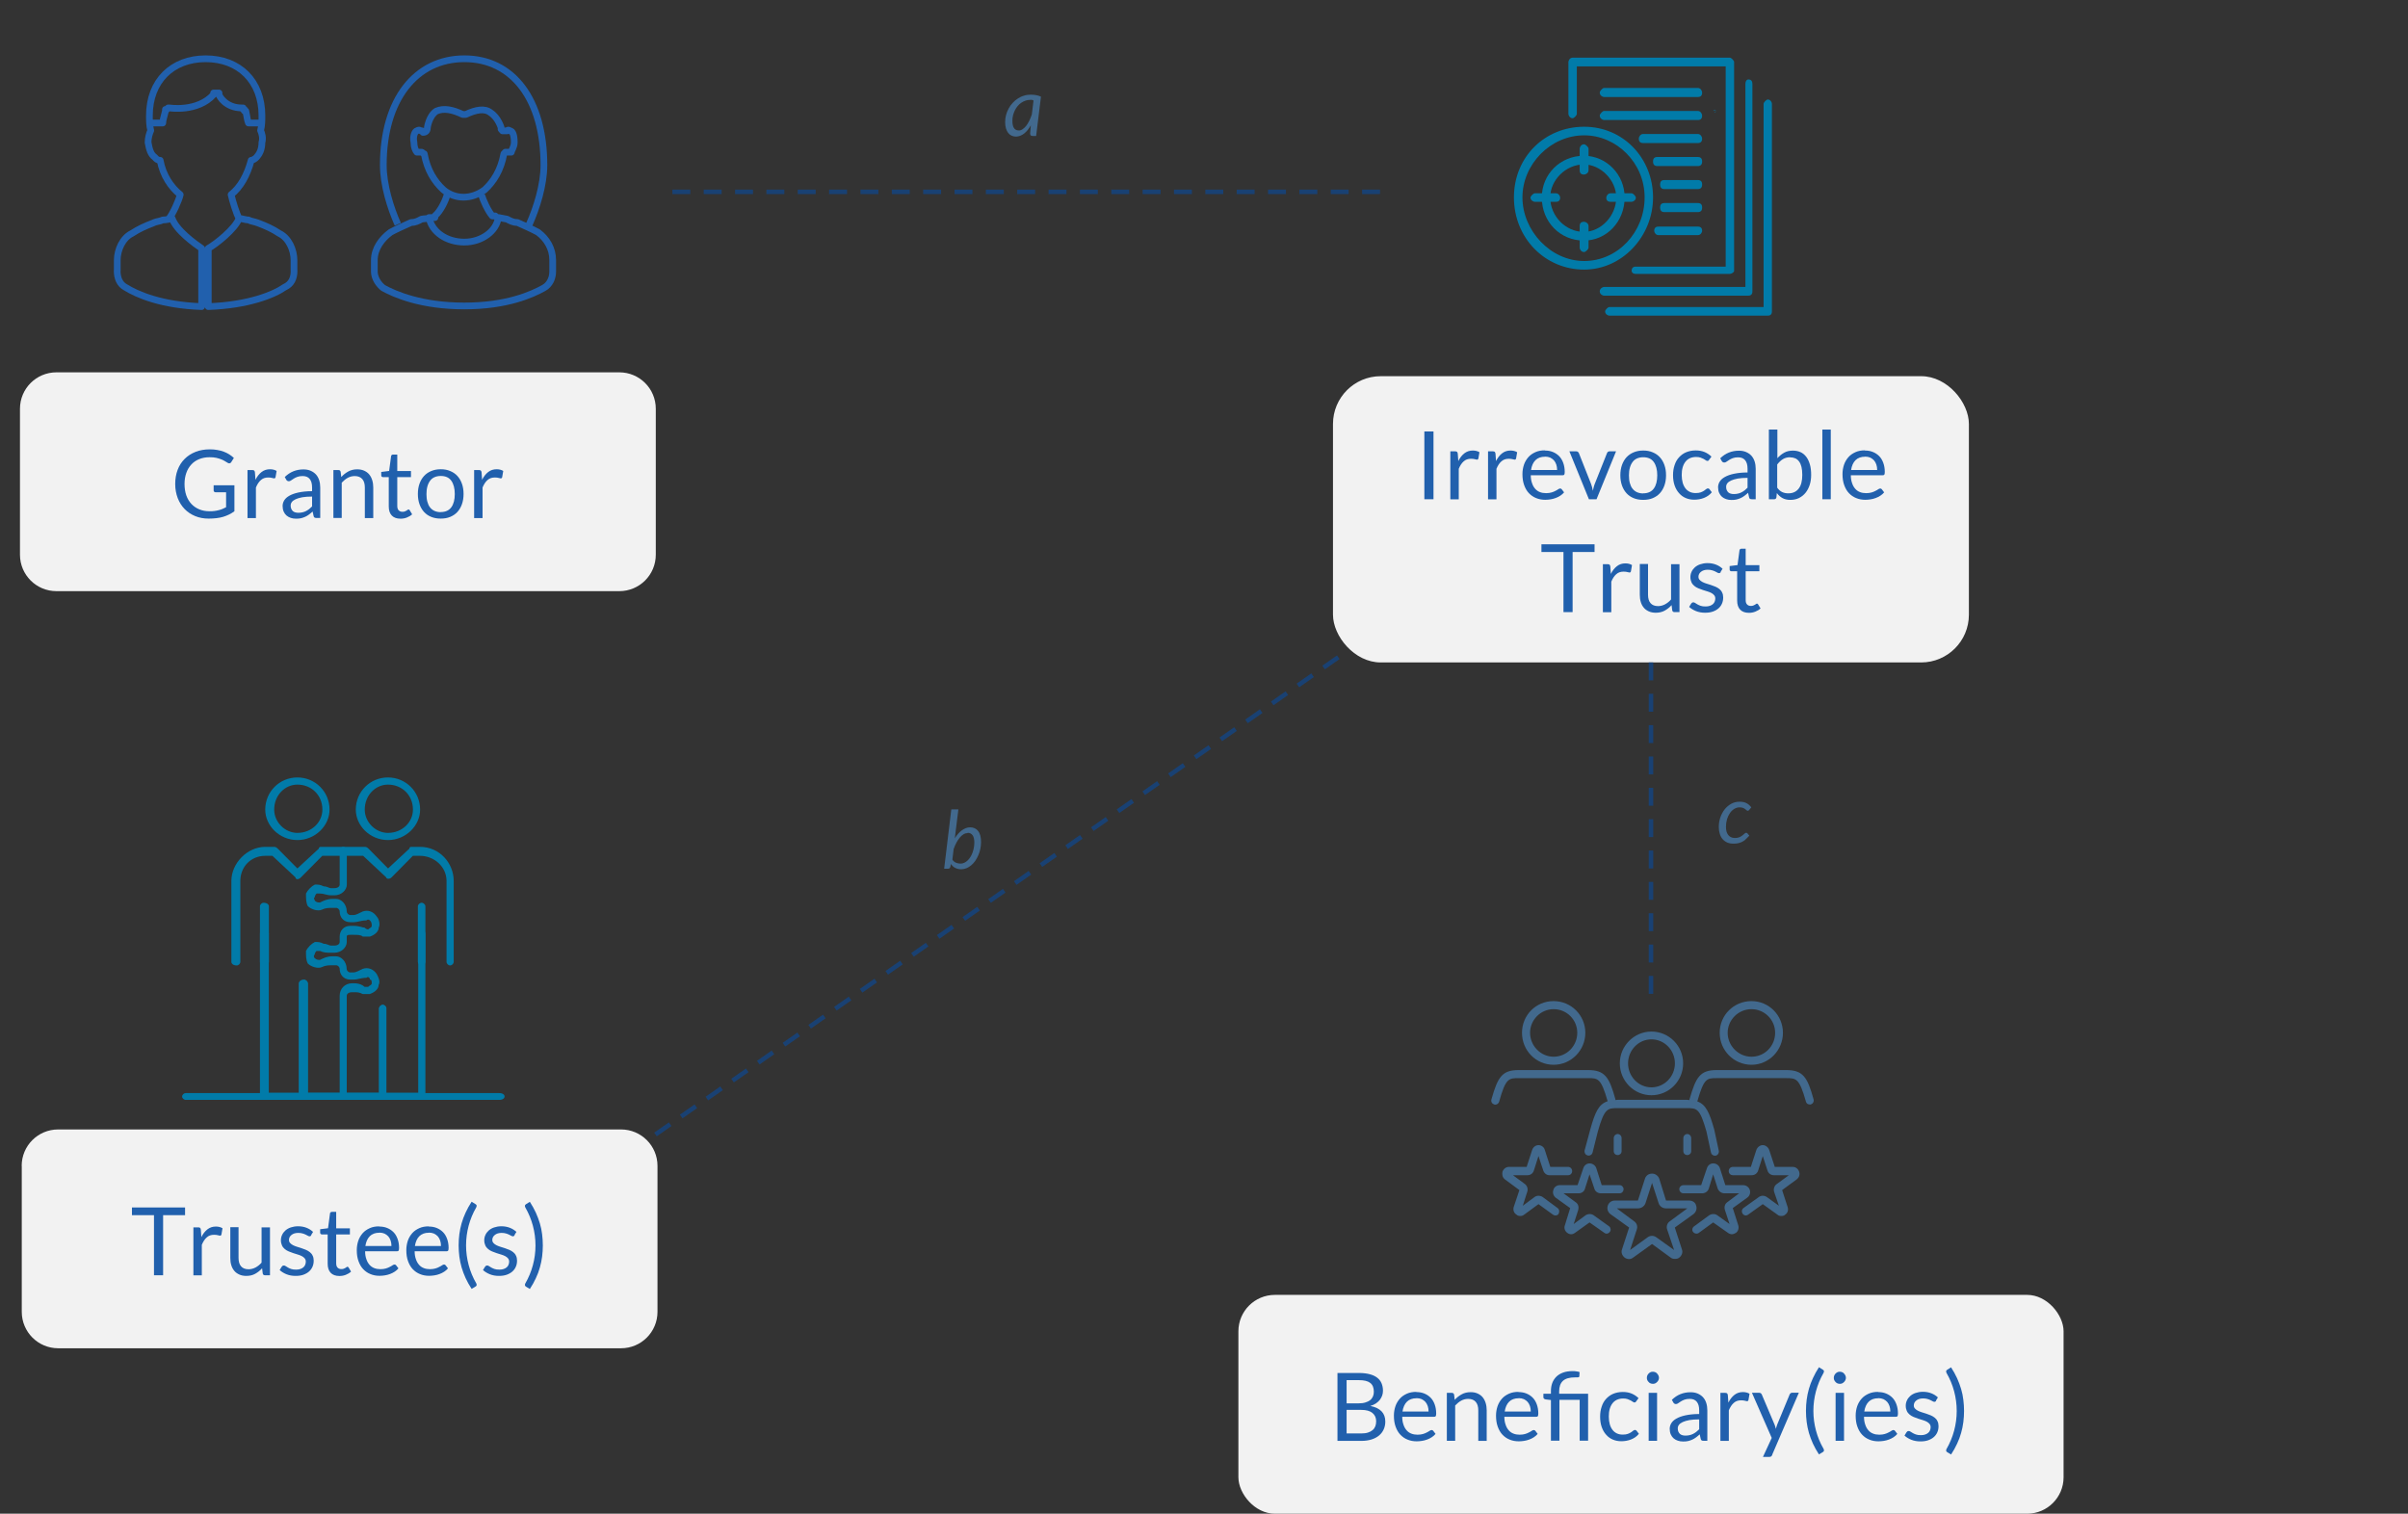 <?xml version="1.0" encoding="UTF-8"?><svg id="a" xmlns="http://www.w3.org/2000/svg" width="268.82" height="169" viewBox="0 0 268.82 169"><rect x="0" y="0" width="268.82" height="169" fill="#333333" stroke="none"/><line x1="154.06" y1="21.42" x2="75.04" y2="21.42" fill="none" stroke="#194173" stroke-dasharray="2 1.5" stroke-miterlimit="8" stroke-width=".5"/><path d="M6.29,41.57h62.85c2.25,0,4.07,1.82,4.07,4.07v16.29c0,2.25-1.82,4.07-4.07,4.07H6.3c-2.25,0-4.07-1.82-4.07-4.07v-16.29c0-2.25,1.82-4.07,4.07-4.07Z" fill="#f2f2f2"/><path d="M23.37,57.08c.2,0,.39,0,.56-.03.17-.02.33-.05.48-.09.15-.04.29-.08.43-.14s.27-.12.4-.19v-1.67h-1.17c-.07,0-.12-.02-.16-.06-.04-.04-.06-.09-.06-.14v-.58h2.32v2.9c-.19.14-.39.26-.59.36-.21.1-.43.19-.66.26-.23.07-.49.12-.75.15-.27.03-.56.05-.87.05-.55,0-1.05-.09-1.51-.28-.46-.19-.85-.45-1.18-.79-.33-.34-.59-.75-.77-1.22-.18-.48-.28-1-.28-1.57s.09-1.1.27-1.58c.18-.48.44-.88.78-1.22s.74-.6,1.22-.79c.48-.19,1.01-.28,1.6-.28.3,0,.58.02.83.07.26.04.5.11.72.19.22.08.42.18.61.3.19.12.36.25.52.4l-.29.46c-.06.1-.14.14-.23.14-.06,0-.12-.02-.18-.06-.09-.05-.19-.11-.3-.18-.11-.07-.24-.14-.4-.2-.16-.06-.34-.12-.55-.17-.21-.05-.47-.07-.76-.07-.43,0-.81.07-1.16.21s-.64.34-.88.6c-.24.26-.43.57-.56.94s-.2.78-.2,1.24.07.91.2,1.28.33.69.57.95c.25.26.54.46.88.6.34.14.71.21,1.12.21Z" fill="#2160ad"/><path d="M27.63,57.83v-5.35h.54c.1,0,.17.02.21.06s.07.11.08.2l.06.83c.18-.37.41-.66.68-.87s.58-.31.95-.31c.15,0,.28.02.4.05.12.03.23.08.33.14l-.12.7c-.03.09-.08.13-.16.13-.05,0-.12-.02-.23-.05-.1-.03-.24-.05-.43-.05-.33,0-.6.09-.82.29-.22.19-.4.47-.55.83v3.41h-.94Z" fill="#2160ad"/><path d="M35.76,57.83h-.42c-.09,0-.17-.01-.22-.04-.06-.03-.09-.09-.11-.18l-.11-.5c-.14.13-.28.24-.41.34-.13.1-.27.18-.42.25-.15.07-.31.12-.47.16s-.35.05-.56.05-.4-.03-.58-.09-.34-.15-.47-.26-.24-.26-.32-.44-.12-.39-.12-.63c0-.21.06-.42.17-.61.12-.2.3-.37.56-.52s.6-.28,1.02-.37.93-.15,1.54-.15v-.42c0-.42-.09-.73-.27-.95s-.44-.32-.79-.32c-.23,0-.42.03-.58.09-.16.06-.29.12-.41.2s-.21.14-.3.2c-.08.06-.16.09-.25.09-.06,0-.12-.02-.17-.05-.05-.03-.09-.07-.11-.12l-.17-.3c.3-.29.61-.5.96-.64s.72-.21,1.13-.21c.3,0,.57.05.8.15s.43.24.59.41c.16.18.28.39.36.64s.12.52.12.82v3.42ZM33.32,57.25c.17,0,.32-.02.45-.05.14-.03.27-.08.39-.14.12-.06.24-.14.35-.22.11-.09.22-.19.33-.3v-1.1c-.43,0-.8.03-1.1.08-.3.06-.55.13-.74.22s-.33.19-.42.31c-.09.12-.13.25-.13.4s.02.26.07.37c.05.1.11.19.18.25.08.07.17.11.28.14s.22.04.34.04Z" fill="#2160ad"/><path d="M37.22,57.83v-5.35h.56c.13,0,.22.06.25.2l.07.58c.23-.26.49-.46.78-.62.29-.16.62-.24,1-.24.29,0,.55.05.77.15.22.1.41.23.56.41.15.18.26.39.34.64.08.25.12.53.12.83v3.41h-.94v-3.41c0-.4-.09-.72-.28-.94s-.47-.34-.85-.34c-.28,0-.54.07-.78.2-.24.13-.46.32-.67.54v3.94h-.94Z" fill="#2160ad"/><path d="M44.71,57.91c-.42,0-.75-.12-.97-.35-.23-.24-.34-.58-.34-1.02v-3.27h-.64c-.06,0-.1-.02-.14-.05-.04-.03-.06-.08-.06-.16v-.37l.88-.11.22-1.65c0-.05.03-.1.07-.13.04-.03.09-.05.15-.05h.47v1.84h1.53v.68h-1.53v3.21c0,.23.05.39.16.5.11.11.25.16.42.16.1,0,.18-.01.26-.04s.13-.06.19-.09.1-.06.13-.09c.04-.03.07-.04.1-.04.05,0,.09.03.13.09l.27.45c-.16.15-.36.27-.59.36-.23.09-.46.13-.71.13Z" fill="#2160ad"/><path d="M49.2,52.39c.39,0,.74.06,1.06.2.32.13.58.31.8.55.22.24.39.53.51.87.12.34.18.72.18,1.14s-.06.8-.18,1.14-.29.63-.51.87-.49.42-.8.55c-.31.13-.67.19-1.06.19s-.74-.06-1.06-.19-.58-.31-.8-.55c-.22-.24-.39-.53-.51-.87-.12-.34-.18-.72-.18-1.14s.06-.8.18-1.14c.12-.34.29-.63.51-.87.22-.24.49-.42.8-.55s.67-.2,1.06-.2ZM49.2,57.17c.53,0,.92-.18,1.18-.53.26-.35.39-.85.39-1.48s-.13-1.13-.39-1.49-.65-.53-1.18-.53c-.27,0-.5.05-.7.14-.2.09-.36.22-.49.4s-.23.38-.3.64c-.07.25-.1.54-.1.85s.03.6.1.85c.07.25.16.46.3.63.13.17.3.3.49.39.2.09.43.14.7.14Z" fill="#2160ad"/><path d="M52.93,57.83v-5.35h.54c.1,0,.17.02.21.06s.07.11.08.2l.06.83c.18-.37.41-.66.68-.87s.58-.31.95-.31c.15,0,.28.02.4.05.12.03.23.08.33.14l-.12.7c-.03.09-.08.13-.16.13-.05,0-.12-.02-.23-.05-.1-.03-.24-.05-.43-.05-.33,0-.6.09-.82.29-.22.19-.4.47-.55.83v3.41h-.94Z" fill="#2160ad"/><path d="M115.68,15.18h-.41c-.1,0-.18-.03-.21-.08-.04-.05-.06-.12-.06-.2l.08-.91c-.11.19-.22.36-.35.52-.12.15-.26.29-.4.4-.14.11-.29.19-.44.25-.15.06-.31.09-.48.09-.18,0-.34-.04-.49-.11-.15-.07-.27-.17-.38-.31-.1-.14-.18-.3-.24-.5-.06-.2-.09-.43-.09-.69s.03-.53.1-.79c.07-.26.16-.5.29-.73.12-.23.27-.44.45-.63.17-.19.37-.36.58-.49.21-.14.44-.25.69-.32.25-.08.5-.11.77-.11.2,0,.38.02.57.05s.37.09.55.17l-.54,4.41ZM113.72,14.57c.15,0,.29-.04.43-.14.14-.09.27-.21.4-.37.13-.16.24-.35.35-.57.11-.22.21-.46.29-.72l.19-1.54c-.07-.05-.13-.08-.2-.08h-.19c-.18,0-.35.03-.52.09-.17.06-.33.14-.47.24-.15.1-.28.23-.4.37-.12.15-.22.3-.31.48-.08.17-.15.36-.2.55-.05.2-.07.4-.07.6,0,.72.23,1.08.69,1.08Z" fill="#42698d"/><path d="M191.41,12.59l-.13-.17.13-.17.13.17-.13.17ZM191.54,12.42q0-.17-.13-.17s-.13,0-.13.17l.13.17c.13,0,.13-.17.13-.17Z" fill="#017ba9" fill-rule="evenodd"/><path d="M193.12,30.58h-10.5c-.32,0-.47-.17-.47-.33,0-.32.15-.48.47-.48h10.03V7.41h-16.62v5.31c0,.16-.31.48-.47.48-.31,0-.47-.32-.47-.48v-5.8c0-.16.16-.48.47-.48h17.56c.15,0,.47.32.47.48v23.33c0,.16-.32.33-.47.33Z" fill="#017ba9" fill-rule="evenodd"/><path d="M195.17,33.01h-16.11c-.15,0-.47-.16-.47-.48s.32-.49.47-.49h15.79V9.36c0-.32.16-.49.32-.49.31,0,.46.17.46.49v23.17c0,.32-.15.48-.46.48Z" fill="#017ba9" fill-rule="evenodd"/><path d="M197.35,35.24h-17.69c-.16,0-.47-.16-.47-.48,0-.16.31-.48.47-.48h17.22V11.59c0-.16.31-.48.47-.48.31,0,.46.32.46.48v23.17c0,.32-.15.48-.46.48Z" fill="#017ba9" fill-rule="evenodd"/><path d="M189.55,10.83h-10.49c-.15,0-.47-.16-.47-.5,0-.17.32-.51.47-.51h10.49c.31,0,.47.34.47.51,0,.34-.16.5-.47.5Z" fill="#017ba9" fill-rule="evenodd"/><path d="M189.55,13.4h-10.49c-.15,0-.47-.17-.47-.5,0-.17.32-.51.47-.51h10.49c.31,0,.47.34.47.51,0,.33-.16.5-.47.5Z" fill="#017ba9" fill-rule="evenodd"/><path d="M189.55,15.97h-6.13c-.31,0-.47-.17-.47-.5,0-.17.16-.51.47-.51h6.13c.31,0,.47.34.47.51,0,.33-.16.5-.47.5Z" fill="#017ba9" fill-rule="evenodd"/><path d="M189.55,18.54h-4.54c-.32,0-.47-.17-.47-.51s.15-.5.47-.5h4.54c.31,0,.47.17.47.5s-.16.51-.47.51Z" fill="#017ba9" fill-rule="evenodd"/><path d="M189.55,21.11h-3.75c-.31,0-.47-.17-.47-.51s.16-.5.47-.5h3.75c.31,0,.47.17.47.5s-.16.51-.47.51Z" fill="#017ba9" fill-rule="evenodd"/><path d="M189.55,23.68h-3.75c-.31,0-.47-.17-.47-.51s.16-.5.47-.5h3.75c.31,0,.47.16.47.5s-.16.51-.47.51Z" fill="#017ba9" fill-rule="evenodd"/><path d="M189.55,26.25h-4.41c-.31,0-.47-.32-.47-.47,0-.32.16-.48.47-.48h4.41c.31,0,.47.16.47.48,0,.15-.16.47-.47.47Z" fill="#017ba9" fill-rule="evenodd"/><path d="M176.84,19.49c-.33,0-.49-.16-.49-.48v-2.42c0-.16.16-.48.49-.48.17,0,.5.32.5.48v2.42c0,.32-.33.48-.5.48Z" fill="#017ba9" fill-rule="evenodd"/><path d="M182.15,22.53h-2.36c-.31,0-.47-.16-.47-.47,0-.16.16-.48.47-.48h2.36c.16,0,.47.32.47.48,0,.31-.31.47-.47.47Z" fill="#017ba9" fill-rule="evenodd"/><path d="M176.84,28.14c-.33,0-.49-.32-.49-.48v-2.42c0-.32.16-.48.49-.48.17,0,.5.16.5.48v2.42c0,.16-.33.48-.5.48Z" fill="#017ba9" fill-rule="evenodd"/><path d="M173.7,22.53h-2.36c-.16,0-.48-.16-.48-.47,0-.16.32-.48.48-.48h2.36c.31,0,.47.32.47.48,0,.31-.16.47-.47.47Z" fill="#017ba9" fill-rule="evenodd"/><path d="M176.85,15.11c-3.76,0-6.89,3.23-6.89,6.93s3.13,7.1,6.89,7.1,6.75-3.23,6.75-7.1-3.14-6.93-6.75-6.93ZM176.85,30.1c-4.39,0-7.84-3.54-7.84-8.06s3.45-7.89,7.84-7.89,7.69,3.54,7.69,7.89-3.45,8.06-7.69,8.06Z" fill="#017ba9" fill-rule="evenodd"/><path d="M176.82,18.36c-2.04,0-3.76,1.76-3.76,3.68,0,2.09,1.72,3.85,3.76,3.85,1.88,0,3.61-1.76,3.61-3.85,0-1.92-1.73-3.68-3.61-3.68ZM176.82,26.86c-2.66,0-4.7-2.09-4.7-4.82,0-2.56,2.04-4.65,4.7-4.65,2.51,0,4.55,2.09,4.55,4.65,0,2.73-2.04,4.82-4.55,4.82Z" fill="#017ba9" fill-rule="evenodd"/><rect x="148.81" y="42" width="70.99" height="31.96" rx="5.33" ry="5.33" fill="#f2f2f2"/><path d="M160.03,55.74h-1.02v-7.57h1.02v7.57Z" fill="#2160ad"/><path d="M161.91,55.74v-5.35h.54c.1,0,.17.02.21.06s.07.11.08.2l.06.83c.18-.37.41-.66.68-.87s.58-.31.95-.31c.15,0,.28.02.4.05.12.03.23.08.33.14l-.12.7c-.03.09-.08.13-.16.13-.05,0-.12-.02-.23-.05-.1-.03-.24-.05-.43-.05-.33,0-.6.09-.82.29-.22.19-.4.47-.55.83v3.41h-.94Z" fill="#2160ad"/><path d="M166.12,55.74v-5.35h.54c.1,0,.17.02.21.06s.07.11.08.2l.06.83c.18-.37.41-.66.68-.87s.58-.31.95-.31c.15,0,.28.02.4.05.12.03.23.08.33.14l-.12.7c-.03.09-.08.13-.16.13-.05,0-.12-.02-.23-.05-.1-.03-.24-.05-.43-.05-.33,0-.6.09-.82.29-.22.19-.4.47-.55.83v3.41h-.94Z" fill="#2160ad"/><path d="M172.46,50.3c.32,0,.62.05.89.16.27.11.5.26.7.46.2.2.35.45.46.75s.17.64.17,1.02c0,.15-.02.25-.05.3-.03.05-.09.07-.18.07h-3.56c0,.34.05.63.14.88.08.25.2.46.35.63.15.17.32.29.53.37.2.08.43.12.69.12.24,0,.44-.03.61-.08s.32-.11.44-.18c.12-.06.23-.12.31-.18.08-.05.15-.08.21-.08.08,0,.14.03.18.09l.26.34c-.12.14-.25.26-.42.37s-.33.19-.52.26c-.18.07-.38.12-.57.15-.2.03-.39.05-.59.05-.37,0-.71-.06-1.02-.19-.31-.12-.58-.31-.81-.55-.23-.24-.4-.54-.53-.9s-.19-.76-.19-1.23c0-.37.06-.72.17-1.05.11-.32.28-.6.49-.84.21-.24.48-.42.79-.56.31-.14.66-.2,1.04-.2ZM172.48,50.99c-.45,0-.81.13-1.07.39-.26.26-.42.63-.49,1.09h2.91c0-.22-.03-.42-.09-.6-.06-.18-.15-.34-.26-.47-.12-.13-.26-.23-.42-.31-.17-.07-.36-.11-.57-.11Z" fill="#2160ad"/><path d="M175.2,50.39h.77c.07,0,.13.02.18.06.05.04.08.08.11.14l1.36,3.44c.05.13.09.25.12.38.03.13.05.25.08.38.03-.12.06-.25.09-.38.03-.13.07-.25.12-.38l1.37-3.44c.02-.06.05-.1.1-.14.05-.04.11-.06.18-.06h.73l-2.18,5.35h-.85l-2.18-5.35Z" fill="#2160ad"/><path d="M183.44,50.3c.39,0,.74.06,1.06.2.32.13.58.31.8.55.22.24.39.53.51.87.12.34.18.72.18,1.14s-.06.8-.18,1.14-.29.63-.51.87-.49.42-.8.55c-.31.13-.67.19-1.06.19s-.74-.06-1.06-.19-.58-.31-.8-.55c-.22-.24-.39-.53-.51-.87-.12-.34-.18-.72-.18-1.14s.06-.8.18-1.14c.12-.34.29-.63.51-.87.22-.24.49-.42.8-.55s.67-.2,1.06-.2ZM183.44,55.08c.53,0,.92-.18,1.18-.53.26-.35.39-.85.39-1.48s-.13-1.13-.39-1.49-.65-.53-1.18-.53c-.27,0-.5.05-.7.14-.2.09-.36.22-.49.4s-.23.38-.3.64c-.07.25-.1.54-.1.85s.03.6.1.85c.07.25.16.46.3.63.13.17.3.3.49.39.2.09.43.14.7.14Z" fill="#2160ad"/><path d="M190.8,51.34s-.06.07-.08.09-.07.03-.12.03-.11-.02-.17-.07-.14-.09-.24-.15c-.09-.05-.21-.1-.35-.15s-.3-.07-.5-.07c-.26,0-.49.05-.69.14-.2.09-.37.23-.5.4-.14.18-.24.39-.31.64s-.1.53-.1.84.04.61.11.86c.07.25.18.46.31.63.13.17.3.3.49.39.19.09.41.13.65.13s.42-.03.56-.08c.15-.05.27-.12.37-.18.1-.07.18-.13.24-.18.06-.05.13-.08.19-.08.08,0,.14.03.18.09l.26.34c-.23.29-.52.49-.87.63s-.72.2-1.1.2c-.33,0-.65-.06-.93-.18-.29-.12-.54-.3-.75-.54-.21-.23-.38-.52-.5-.86-.12-.34-.18-.73-.18-1.17,0-.4.06-.77.17-1.1.11-.34.27-.63.49-.87s.48-.44.79-.57.67-.21,1.08-.21c.37,0,.7.06.99.18.29.12.54.29.77.51l-.25.34Z" fill="#2160ad"/><path d="M196.01,55.74h-.42c-.09,0-.17-.01-.22-.04-.06-.03-.09-.09-.11-.18l-.11-.5c-.14.13-.28.24-.41.34-.13.1-.27.18-.42.25-.15.07-.31.12-.47.16s-.35.05-.56.05-.4-.03-.58-.09-.34-.15-.47-.26-.24-.26-.32-.44-.12-.39-.12-.63c0-.21.06-.42.17-.61.12-.2.3-.37.56-.52s.6-.28,1.02-.37.93-.15,1.54-.15v-.42c0-.42-.09-.73-.27-.95s-.44-.32-.79-.32c-.23,0-.42.03-.58.09-.16.06-.29.12-.41.2s-.21.14-.3.2c-.08.06-.16.09-.25.09-.06,0-.12-.02-.17-.05-.05-.03-.09-.07-.11-.12l-.17-.3c.3-.29.61-.5.96-.64s.72-.21,1.13-.21c.3,0,.57.05.8.15s.43.24.59.41c.16.18.28.39.36.64s.12.52.12.82v3.42ZM193.57,55.16c.17,0,.32-.02.45-.05.14-.03.27-.08.39-.14.12-.06.24-.14.35-.22.11-.09.22-.19.33-.3v-1.1c-.43,0-.8.03-1.1.08-.3.06-.55.13-.74.22s-.33.19-.42.31c-.09.12-.13.25-.13.4s.02.26.07.37c.05.1.11.19.18.25.08.07.17.11.28.14s.22.04.34.04Z" fill="#2160ad"/><path d="M197.47,55.74v-7.78h.95v3.2c.22-.26.48-.46.76-.62s.62-.23.98-.23c.31,0,.59.06.84.17s.46.29.64.52.31.52.41.86c.1.34.14.73.14,1.17,0,.39-.05.76-.16,1.1-.11.34-.26.63-.46.88-.2.25-.44.44-.73.59-.29.14-.61.21-.97.21s-.64-.07-.88-.2c-.24-.13-.45-.32-.63-.56l-.05.49c-.03.13-.11.2-.24.2h-.61ZM199.85,51.05c-.31,0-.58.07-.81.21s-.44.34-.64.6v2.59c.17.23.36.4.56.49.21.1.44.14.69.14.5,0,.88-.18,1.15-.53s.4-.86.4-1.52c0-.35-.03-.65-.09-.9-.06-.25-.15-.45-.27-.61s-.26-.28-.43-.35c-.17-.07-.36-.11-.58-.11Z" fill="#2160ad"/><path d="M204.38,47.96v7.78h-.94v-7.78h.94Z" fill="#2160ad"/><path d="M208.19,50.3c.32,0,.62.05.89.16.27.11.5.26.7.46.2.2.35.45.46.75s.17.64.17,1.02c0,.15-.02.25-.05.3-.03.05-.09.07-.18.07h-3.56c0,.34.05.63.14.88.08.25.2.46.35.63.15.17.32.29.53.37.2.08.43.12.69.12.24,0,.44-.03.61-.08s.32-.11.44-.18c.12-.06.23-.12.31-.18.08-.05.15-.08.21-.08.08,0,.14.03.18.09l.26.34c-.12.14-.25.26-.42.37s-.33.19-.52.26c-.18.07-.38.12-.57.15-.2.03-.39.05-.59.05-.37,0-.71-.06-1.02-.19-.31-.12-.58-.31-.81-.55-.23-.24-.4-.54-.53-.9s-.19-.76-.19-1.23c0-.37.06-.72.17-1.05.11-.32.28-.6.49-.84.21-.24.48-.42.79-.56.31-.14.66-.2,1.04-.2ZM208.21,50.99c-.45,0-.81.13-1.07.39-.26.26-.42.63-.49,1.09h2.91c0-.22-.03-.42-.09-.6-.06-.18-.15-.34-.26-.47-.12-.13-.26-.23-.42-.31-.17-.07-.36-.11-.57-.11Z" fill="#2160ad"/><path d="M178.01,60.77v.86h-2.45v6.71h-1.02v-6.71h-2.46v-.86h5.92Z" fill="#2160ad"/><path d="M178.94,68.34v-5.35h.54c.1,0,.17.02.21.06s.07.11.08.2l.06.83c.18-.37.41-.66.68-.87s.58-.31.95-.31c.15,0,.28.02.4.05.12.03.23.08.33.14l-.12.7c-.03.09-.08.13-.16.13-.05,0-.12-.02-.23-.05-.1-.03-.24-.05-.43-.05-.33,0-.6.09-.82.29-.22.19-.4.47-.55.83v3.41h-.94Z" fill="#2160ad"/><path d="M183.98,62.99v3.41c0,.41.09.72.28.94.19.22.47.33.84.33.27,0,.53-.07.78-.2.24-.13.47-.31.67-.54v-3.94h.94v5.35h-.56c-.13,0-.22-.06-.25-.2l-.07-.58c-.23.26-.49.46-.78.62-.29.16-.62.23-.99.23-.29,0-.55-.05-.77-.15-.22-.1-.41-.23-.56-.41-.15-.18-.27-.39-.34-.64-.08-.25-.11-.53-.11-.83v-3.41h.94Z" fill="#2160ad"/><path d="M192.1,63.87c-.04.08-.11.12-.2.12-.05,0-.11-.02-.18-.06-.07-.04-.15-.08-.25-.13s-.21-.09-.35-.13c-.13-.04-.29-.06-.48-.06-.16,0-.3.02-.43.06-.13.04-.23.1-.32.17s-.16.15-.21.25-.07.19-.07.3c0,.14.04.25.12.34.08.09.18.17.31.24.13.07.28.13.44.18.17.05.34.11.51.16.17.06.34.12.51.19.17.07.31.16.44.26s.24.23.31.39c.08.15.12.34.12.55,0,.25-.04.47-.13.68s-.22.39-.39.54c-.17.15-.38.27-.63.36s-.54.13-.87.13c-.37,0-.71-.06-1.01-.18s-.56-.28-.77-.47l.22-.36s.06-.08.1-.11c.04-.02.09-.04.15-.04s.13.02.2.07.16.1.26.16c.1.06.22.11.36.16s.32.07.54.07c.18,0,.34-.02.48-.07.14-.05.25-.11.34-.19.09-.08.16-.17.2-.28s.07-.22.07-.34c0-.15-.04-.27-.12-.37-.08-.1-.18-.18-.31-.25-.13-.07-.28-.13-.45-.18-.17-.05-.34-.1-.51-.16-.17-.06-.34-.12-.51-.19-.17-.07-.32-.16-.45-.27-.13-.11-.24-.24-.31-.4s-.12-.35-.12-.58c0-.2.04-.4.13-.59.08-.19.21-.35.37-.5.16-.14.36-.26.6-.34.24-.08.51-.13.81-.13.35,0,.67.06.95.17.28.11.52.26.73.46l-.21.34Z" fill="#2160ad"/><path d="M195.24,68.42c-.42,0-.75-.12-.97-.35-.23-.24-.34-.58-.34-1.02v-3.27h-.64c-.06,0-.1-.02-.14-.05-.04-.03-.06-.08-.06-.16v-.37l.88-.11.22-1.65c0-.05.03-.1.07-.13.04-.03.09-.05.15-.05h.47v1.84h1.53v.68h-1.53v3.21c0,.23.05.39.16.5.11.11.25.16.42.16.1,0,.18-.01.26-.04s.13-.06.19-.09.1-.06.13-.09c.04-.03.07-.04.1-.04.05,0,.09.03.13.09l.27.45c-.16.15-.36.27-.59.36-.23.09-.46.13-.71.13Z" fill="#2160ad"/><path d="M173.44,111.77c1.97,0,3.54,1.59,3.54,3.54s-1.57,3.57-3.54,3.57-3.53-1.59-3.53-3.57,1.56-3.54,3.53-3.54ZM195.53,111.77c1.95,0,3.51,1.59,3.51,3.54s-1.56,3.57-3.51,3.57-3.55-1.59-3.55-3.57,1.58-3.54,3.55-3.54ZM173.44,112.67c-1.46,0-2.63,1.21-2.63,2.64s1.17,2.67,2.63,2.67,2.64-1.2,2.64-2.67-1.18-2.64-2.64-2.64ZM195.53,112.67c-1.48,0-2.66,1.21-2.66,2.64s1.18,2.67,2.66,2.67,2.64-1.2,2.64-2.67-1.2-2.64-2.64-2.64ZM184.36,115.17c1.94,0,3.54,1.57,3.54,3.55s-1.6,3.56-3.54,3.56-3.53-1.6-3.53-3.56,1.6-3.55,3.53-3.55ZM184.36,116.04c-1.45,0-2.61,1.22-2.61,2.68s1.16,2.68,2.61,2.68,2.62-1.21,2.62-2.68-1.17-2.68-2.62-2.68ZM169.54,119.47h7.73c1.87,0,2.38.75,3.07,3.27v.08c.08,0,.15-.03.25-.03h7.72c.1,0,.2.03.3.03v-.08c.72-2.52,1.2-3.27,3.04-3.27h7.74c1.87,0,2.38.75,3.07,3.27.07.26-.08.49-.31.57h-.13c-.18,0-.36-.1-.41-.31-.74-2.63-1.09-2.63-2.22-2.63h-7.74c-1.1,0-1.43,0-2.17,2.6.95.34,1.36,1.24,1.89,3.14l.51,2.37c.05.23-.1.49-.33.54-.25.05-.48-.1-.54-.33l-.51-2.37c-.74-2.6-1.07-2.6-2.19-2.6h-7.72c-1.12,0-1.48,0-2.22,2.63l-.59,2.36c-.05.18-.23.31-.43.31-.03,0-.08,0-.1-.02-.26-.05-.38-.29-.36-.52l.64-2.37c.54-1.95.94-2.83,1.94-3.16-.74-2.58-1.07-2.58-2.2-2.58h-7.73c-1.1,0-1.46,0-2.18,2.63-.07.23-.33.39-.56.31-.23-.08-.38-.31-.3-.57.71-2.52,1.2-3.27,3.04-3.27ZM180.6,126.61c.23,0,.43.21.43.47v1.44c0,.26-.2.44-.43.44-.25,0-.45-.18-.45-.44v-1.44c0-.26.2-.47.45-.47ZM188.37,126.61c.23,0,.43.21.43.47v1.44c0,.26-.2.44-.43.44-.25,0-.45-.18-.45-.44v-1.44c0-.26.2-.47.45-.47ZM171.75,127.85c.33,0,.64.24.71.55l.61,1.88h1.99c.25,0,.45.21.45.47s-.2.46-.45.46h-2.09c-.3,0-.58-.2-.69-.54l-.53-1.6-.51,1.6c-.1.34-.38.54-.71.54h-1.63l1.33.98c.25.18.38.55.27.86l-.5,1.57,1.32-.98c.25-.18.61-.18.89,0l1.68,1.24c.2.15.22.44.1.65-.13.2-.43.23-.64.07l-1.6-1.16-1.58,1.16c-.15.13-.3.16-.45.16-.16,0-.31-.03-.44-.16-.28-.18-.38-.51-.3-.82l.64-1.91-1.61-1.19c-.28-.21-.35-.55-.28-.86.11-.31.39-.54.72-.54h1.98l.61-1.88c.1-.31.38-.55.71-.55ZM196.79,127.85c.31,0,.62.24.72.55l.62,1.88h2c.34,0,.62.23.72.54.11.31,0,.65-.28.86l-1.62,1.19.62,1.91c.1.31,0,.64-.26.82-.13.13-.28.16-.44.16-.18,0-.33-.03-.46-.16l-1.62-1.16-1.62,1.16c-.2.16-.46.13-.61-.07-.16-.21-.13-.5.07-.65l1.73-1.24c.25-.18.61-.18.87,0l1.36.98-.54-1.57c-.08-.31.03-.68.31-.86l1.34-.98h-1.67c-.34,0-.62-.2-.72-.54l-.52-1.6-.51,1.6c-.1.34-.39.54-.72.54h-2.11c-.26,0-.46-.2-.46-.46s.2-.47.46-.47h2.01l.61-1.88c.11-.31.39-.55.72-.55ZM177.45,129.89c.33,0,.64.21.75.52l.61,1.91h2.01c.23,0,.43.21.43.44,0,.26-.2.47-.43.47h-2.11c-.33,0-.64-.21-.72-.52l-.54-1.6-.51,1.6c-.08.31-.36.52-.7.52h-1.69l1.36,1c.28.18.36.52.28.85l-.51,1.58,1.33-.98c.29-.18.65-.18.9,0l1.73,1.24c.18.15.23.44.07.62-.15.2-.41.26-.61.1l-1.65-1.16-1.62,1.16c-.13.1-.28.16-.44.16-.15,0-.3-.06-.43-.16-.26-.18-.39-.54-.26-.85l.59-1.91-1.62-1.16c-.25-.21-.38-.55-.25-.88.07-.31.38-.52.69-.52h2l.65-1.91c.1-.31.38-.52.69-.52ZM191.25,129.89c.36,0,.64.21.75.52l.61,1.91h2.01c.31,0,.61.21.72.52.1.33,0,.67-.29.88l-1.61,1.16.61,1.91c.1.31,0,.67-.25.85-.16.1-.31.16-.47.16-.13,0-.31-.06-.43-.16l-1.65-1.16-1.59,1.16c-.21.16-.49.1-.65-.1-.15-.18-.1-.47.11-.62l1.69-1.24c.29-.18.65-.18.9,0l1.37.98-.52-1.58c-.1-.33,0-.67.26-.85l1.33-1h-1.64c-.33,0-.62-.21-.75-.52l-.51-1.6-.49,1.6c-.1.31-.41.52-.72.52h-2.11c-.25,0-.46-.21-.46-.47,0-.23.21-.44.46-.44h1.98l.65-1.91c.1-.31.38-.52.69-.52ZM184.43,131.03c.36,0,.67.23.8.56l.76,2.45h2.59c.36,0,.69.2.77.56.12.33,0,.72-.29.95l-2.09,1.5.79,2.43c.13.33,0,.69-.28.92-.16.13-.31.15-.49.15s-.33-.02-.49-.15l-2.07-1.51-2.1,1.51c-.28.23-.66.23-.97,0-.28-.23-.41-.59-.28-.92l.79-2.43-2.09-1.5c-.29-.23-.41-.59-.29-.95.11-.33.41-.56.77-.56h2.59l.79-2.45c.1-.33.41-.56.79-.56ZM184.43,132.07l-.74,2.28c-.13.33-.46.56-.82.56h-2.38l1.92,1.43c.31.2.44.59.31.94l-.74,2.28,1.94-1.41c.31-.23.69-.23,1,0l1.97,1.41-.77-2.28c-.13-.35,0-.74.31-.94l1.94-1.43h-2.4c-.36,0-.69-.23-.8-.56l-.74-2.28Z" fill="#42698d" fill-rule="evenodd"/><path d="M194.86,93.74c-.14.11-.28.21-.42.27-.14.07-.29.11-.44.14s-.31.04-.49.04c-.26,0-.5-.04-.7-.13-.2-.09-.37-.22-.51-.38-.14-.16-.24-.36-.31-.59-.07-.23-.11-.48-.11-.76,0-.37.06-.72.17-1.06.12-.34.28-.64.48-.9.21-.26.45-.47.74-.63.29-.16.6-.23.94-.23.3,0,.55.05.76.16s.38.26.54.47l-.25.3s-.04.04-.07.06c-.03.02-.06.02-.09.02-.04,0-.08-.02-.12-.06-.04-.04-.09-.08-.16-.13-.06-.05-.15-.09-.24-.13-.1-.04-.22-.06-.38-.06-.21,0-.4.06-.59.17-.18.11-.35.27-.48.46-.14.2-.25.43-.33.69-.08.27-.12.55-.12.86,0,.19.02.35.06.51.04.15.11.28.19.39s.19.19.31.25c.12.06.26.09.43.09.13,0,.25-.01.36-.04.11-.03.2-.06.28-.11s.15-.09.21-.14c.06-.05.12-.1.17-.14.05-.04.09-.08.13-.11.04-.03.08-.04.12-.04.06,0,.11.03.15.08l.2.24c-.16.17-.3.31-.44.43Z" fill="#42698d"/><line x1="184.31" y1="73.96" x2="184.31" y2="111.77" fill="none" stroke="#194173" stroke-dasharray="2 1.5" stroke-miterlimit="8" stroke-width=".5"/><path d="M33.97,122.8h-4.55c-.2,0-.4-.2-.4-.4v-18.17c0-.2.2-.4.4-.4.4,0,.59.2.59.4v17.77h3.37v-12.18c0-.2.2-.4.59-.4.2,0,.4.2.4.4v12.58c0,.2-.2.4-.4.4" fill="#017ba9" fill-rule="evenodd"/><path d="M29.42,107.79c-.2,0-.4-.2-.4-.4v-6.2c0-.2.2-.4.4-.4.4,0,.6.2.6.4v6.2c0,.2-.2.4-.6.4" fill="#017ba9" fill-rule="evenodd"/><path d="M33.2,93.79c-2,0-3.59-1.6-3.59-3.4,0-2,1.6-3.59,3.59-3.59s3.59,1.59,3.59,3.59c0,1.8-1.6,3.4-3.59,3.4M33.2,87.6c-1.4,0-2.59,1.19-2.59,2.79,0,1.4,1.2,2.6,2.59,2.6,1.6,0,2.79-1.2,2.79-2.6,0-1.6-1.2-2.79-2.79-2.79" fill="#017ba9" fill-rule="evenodd"/><path d="M47.08,122.8h-4.38c-.2,0-.4-.2-.4-.4v-9.79c0-.2.2-.4.4-.4s.4.2.4.4v9.39h3.59v-17.77c0-.2.2-.4.4-.4s.4.2.4.4v18.17c0,.2-.2.4-.4.4" fill="#017ba9" fill-rule="evenodd"/><path d="M47.07,107.79c-.21,0-.42-.2-.42-.4v-6.2c0-.2.21-.4.42-.4s.42.2.42.4v6.2c0,.2-.21.4-.42.4" fill="#017ba9" fill-rule="evenodd"/><path d="M46.89,94.55h-.99s-.2,0-.2.2l-2.38,2.21-2.18-2.21q-.2-.2-.4-.2h-2.38l.2,1h1.98l2.58,2.41c0,.2.4.2.59,0l2.38-2.41h.79c1.58,0,2.97,1.21,2.97,2.81v9.03c0,.2.2.4.4.4s.4-.2.4-.4v-9.03c0-2-1.58-3.81-3.76-3.81Z" fill="#017ba9" fill-rule="evenodd"/><path d="M38.38,94.55h-2.59s-.2,0-.2.2l-2.39,2.21-2.19-2.21q-.2-.2-.4-.2h-1c-1.99,0-3.78,1.81-3.78,3.81v9.03c0,.2.2.4.6.4.2,0,.4-.2.4-.4v-9.03c0-1.6,1.19-2.81,2.78-2.81h.8l2.58,2.41c0,.2.2.2.2.2q.2,0,.4-.2l2.39-2.41h2.39v-1Z" fill="#017ba9" fill-rule="evenodd"/><path d="M42.74,122.8h-4.38c-.2,0-.4-.2-.4-.41s.2-.4.4-.4h3.98v-9.42c0-.2.2-.4.4-.4s.4.2.4.4v9.82c0,.21-.2.41-.4.41" fill="#017ba9" fill-rule="evenodd"/><path d="M43.31,93.79c-2,0-3.59-1.6-3.59-3.4,0-2,1.6-3.59,3.59-3.59s3.59,1.59,3.59,3.59c0,1.8-1.6,3.4-3.59,3.4M43.31,87.6c-1.4,0-2.59,1.19-2.59,2.79,0,1.4,1.2,2.6,2.59,2.6,1.6,0,2.79-1.2,2.79-2.6,0-1.6-1.2-2.79-2.79-2.79" fill="#017ba9" fill-rule="evenodd"/><path d="M38.31,122.8h-4.35c-.4,0-.59-.2-.59-.41v-12.61c0-.2.2-.41.59-.41.2,0,.4.21.4.41v12.21h3.56v-10.81c0-.8.59-1.4,1.39-1.4h.2c.59,0,.99.2,1.19.4h.4c.2-.2.4-.2.4-.4s0-.41-.2-.41c0-.2-.2-.4-.4-.2-.59,0-.99.2-1.39.2h-.4c-.79,0-1.19-.6-1.19-1.2,0-.2-.2-.4-.39-.4h-.4c-.4,0-.79,0-1.19.2-.4.2-1.19,0-1.58-.4-.2-.4-.2-.8-.2-1.4.2-.4.59-.8.99-1,.39,0,.59,0,.99.2.4,0,.59.2.79.2h.4c.4,0,.59-.2.59-.4v-.6c0-.6.4-1.2,1.19-1.2h.4c.59,0,.99.2,1.19.2.2.2.4.2.4.2.2-.2.4-.2.4-.4s0-.41-.2-.61c0,0-.2-.2-.4,0-.59,0-.99.2-1.39.2h-.4c-.79,0-1.19-.6-1.19-1.2,0-.2-.2-.4-.39-.4h-.4c-.4,0-.79,0-1.19.2-.4.2-1.19,0-1.58-.4-.2-.4-.2-.8-.2-1.4.2-.4.59-.8.99-1,.39,0,.59,0,.99.2.4,0,.59.2.79.2h.4c.4,0,.59-.2.59-.4v-3.81c0-.2.2-.4.4-.4s.4.2.4.4v3.81c0,.6-.59,1.2-1.39,1.2h-.4c-.4,0-.79-.2-1.19-.2h-.4s-.2.2-.2.4c-.2.2,0,.2,0,.4.2.2.39.2.59.2.4-.2.79-.4,1.39-.4h.4c.59,0,1.19.6,1.19,1.4,0,.2.2.4.4.4h.4c.2,0,.59-.2.99-.4.59-.2,1.19,0,1.58.6.2.2.4.81.2,1.21,0,.4-.4.8-.99,1h-.79c-.2-.2-.59-.2-.99-.2h-.4c-.2,0-.4,0-.4.2v.6c0,.6-.59,1.2-1.39,1.2h-.4c-.4,0-.79,0-1.19-.2h-.4s-.2.2-.2.4c-.2.2,0,.4,0,.4.2.2.39.2.59.2.4-.2.79-.4,1.39-.4h.4c.59,0,1.19.6,1.19,1.4,0,.2.2.4.4.4h.4c.2,0,.59-.2.99-.4.59-.2,1.19,0,1.58.6.2.4.4.81.2,1.21,0,.4-.4.8-.99,1h-.79c-.39-.2-.59-.2-.99-.2h-.2c-.4,0-.59.2-.59.4v11.21c0,.21-.2.41-.4.41" fill="#017ba9" fill-rule="evenodd"/><path d="M55.74,122.8H20.73c-.2,0-.4-.19-.4-.38s.2-.38.4-.38h35.01c.39,0,.59.19.59.38s-.2.38-.59.38" fill="#017ba9" fill-rule="evenodd"/><line x1="149.4" y1="73.38" x2="72.29" y2="127.28" fill="none" stroke="#194173" stroke-dasharray="2 1.5" stroke-miterlimit="8" stroke-width=".5"/><path d="M105.4,97l.8-6.63h.79l-.4,3.22c.11-.18.24-.35.37-.5s.27-.28.41-.38c.14-.1.29-.19.45-.25.16-.06.31-.09.48-.09.39,0,.69.14.9.42.22.28.32.69.32,1.24,0,.25-.03.49-.08.74s-.12.48-.22.7c-.09.22-.21.43-.34.63-.13.19-.28.36-.45.5-.16.14-.34.25-.53.33-.19.08-.39.12-.6.12-.24,0-.46-.05-.66-.15-.2-.1-.36-.25-.48-.44l-.06.29c-.02.08-.05.14-.09.18-.04.04-.1.06-.19.06h-.43ZM108.01,93.01c-.14,0-.29.04-.44.13-.15.09-.29.21-.42.37-.14.16-.26.35-.38.57-.12.22-.22.46-.31.72l-.14,1.18c.11.16.25.28.41.34s.32.1.49.1c.16,0,.3-.03.44-.1.14-.07.26-.15.38-.27.11-.11.22-.24.31-.4.09-.15.17-.31.23-.49s.11-.35.14-.54c.03-.18.05-.37.05-.55,0-.36-.06-.63-.19-.81s-.31-.28-.54-.28Z" fill="#42698d"/><path d="M2.42,130.17c0-2.25,1.82-4.07,4.07-4.07h62.84c2.25,0,4.07,1.82,4.07,4.07v16.29c0,2.25-1.82,4.07-4.07,4.07H6.5c-2.25,0-4.07-1.82-4.07-4.07v-16.29Z" fill="#f2f2f2" fill-rule="evenodd"/><path d="M20.66,134.81v.86h-2.45v6.71h-1.02v-6.71h-2.46v-.86h5.92Z" fill="#2160ad"/><path d="M21.59,142.38v-5.35h.54c.1,0,.17.02.21.06s.07.11.08.2l.06.83c.18-.37.41-.66.68-.87s.58-.31.95-.31c.15,0,.28.02.4.05.12.03.23.08.33.14l-.12.7c-.03.09-.08.13-.16.13-.05,0-.12-.02-.23-.05-.1-.03-.24-.05-.43-.05-.33,0-.6.09-.82.29-.22.19-.4.47-.55.83v3.41h-.94Z" fill="#2160ad"/><path d="M26.63,137.03v3.41c0,.41.09.72.28.94.19.22.47.33.84.33.27,0,.53-.07.78-.2.24-.13.47-.31.67-.54v-3.94h.94v5.35h-.56c-.13,0-.22-.06-.25-.2l-.07-.58c-.23.26-.49.46-.78.62-.29.16-.62.23-.99.23-.29,0-.55-.05-.77-.15-.22-.1-.41-.23-.56-.41-.15-.18-.27-.39-.34-.64-.08-.25-.11-.53-.11-.83v-3.41h.94Z" fill="#2160ad"/><path d="M34.75,137.91c-.04.08-.11.12-.2.12-.05,0-.11-.02-.18-.06-.07-.04-.15-.08-.25-.13s-.21-.09-.35-.13c-.13-.04-.29-.06-.48-.06-.16,0-.3.02-.43.06-.13.04-.23.1-.32.17s-.16.15-.21.25-.07.19-.07.3c0,.14.04.25.12.34.08.09.18.17.31.24.13.07.28.13.44.18.17.05.34.11.51.16.17.06.34.12.51.19.17.07.31.16.44.26s.24.23.31.39c.08.15.12.34.12.55,0,.25-.04.47-.13.68s-.22.39-.39.54c-.17.15-.38.27-.63.36s-.54.13-.87.13c-.37,0-.71-.06-1.01-.18s-.56-.28-.77-.47l.22-.36s.06-.08.1-.11c.04-.02.09-.04.15-.04s.13.02.2.07.16.1.26.16c.1.06.22.11.36.16s.32.07.54.07c.18,0,.34-.02.48-.07.14-.05.25-.11.34-.19.09-.08.16-.17.2-.28s.07-.22.07-.34c0-.15-.04-.27-.12-.37-.08-.1-.18-.18-.31-.25-.13-.07-.28-.13-.45-.18-.17-.05-.34-.1-.51-.16-.17-.06-.34-.12-.51-.19-.17-.07-.32-.16-.45-.27-.13-.11-.24-.24-.31-.4s-.12-.35-.12-.58c0-.2.04-.4.13-.59.08-.19.21-.35.37-.5.16-.14.36-.26.6-.34.24-.08.51-.13.81-.13.35,0,.67.06.95.17.28.11.52.26.73.46l-.21.34Z" fill="#2160ad"/><path d="M37.89,142.46c-.42,0-.75-.12-.97-.35-.23-.24-.34-.58-.34-1.02v-3.27h-.64c-.06,0-.1-.02-.14-.05-.04-.03-.06-.08-.06-.16v-.37l.88-.11.22-1.65c0-.05.03-.1.07-.13.04-.03.09-.05.15-.05h.47v1.84h1.53v.68h-1.53v3.21c0,.23.05.39.16.5.11.11.25.16.42.16.1,0,.18-.01.26-.04s.13-.06.19-.09.1-.06.13-.09c.04-.03.07-.04.1-.04.05,0,.09.03.13.09l.27.45c-.16.15-.36.27-.59.36-.23.09-.46.13-.71.13Z" fill="#2160ad"/><path d="M42.33,136.94c.32,0,.62.05.89.16.27.11.5.26.7.46.2.2.35.45.46.75s.17.64.17,1.02c0,.15-.02.25-.05.3-.03.05-.09.07-.18.07h-3.56c0,.34.05.63.14.88.08.25.2.46.35.63.15.17.32.29.53.37.2.08.43.12.69.12.24,0,.44-.03.61-.08s.32-.11.44-.18c.12-.06.23-.12.31-.18.08-.05.15-.08.21-.08.08,0,.14.03.18.09l.26.34c-.12.14-.25.26-.42.37s-.33.19-.52.26c-.18.07-.38.12-.57.15-.2.03-.39.05-.59.05-.37,0-.71-.06-1.02-.19-.31-.12-.58-.31-.81-.55-.23-.24-.4-.54-.53-.9s-.19-.76-.19-1.23c0-.37.06-.72.17-1.05.11-.32.28-.6.49-.84.21-.24.48-.42.79-.56.31-.14.66-.2,1.04-.2ZM42.35,137.63c-.45,0-.81.13-1.07.39-.26.26-.42.63-.49,1.09h2.91c0-.22-.03-.42-.09-.6-.06-.18-.15-.34-.26-.47-.12-.13-.26-.23-.42-.31-.17-.07-.36-.11-.57-.11Z" fill="#2160ad"/><path d="M47.86,136.94c.32,0,.62.05.89.16.27.11.5.26.7.46.2.2.35.45.46.75s.17.64.17,1.02c0,.15-.02.25-.05.3-.03.05-.09.07-.18.07h-3.56c0,.34.05.63.14.88.08.25.2.46.35.63.15.17.32.29.53.37.2.08.43.12.69.12.24,0,.44-.03.61-.08s.32-.11.44-.18c.12-.06.23-.12.31-.18.08-.05.15-.08.21-.08.08,0,.14.03.18.09l.26.34c-.12.14-.25.26-.42.37s-.33.19-.52.26c-.18.07-.38.12-.57.15-.2.03-.39.05-.59.05-.37,0-.71-.06-1.02-.19-.31-.12-.58-.31-.81-.55-.23-.24-.4-.54-.53-.9s-.19-.76-.19-1.23c0-.37.06-.72.17-1.05.11-.32.28-.6.49-.84.21-.24.48-.42.79-.56.31-.14.66-.2,1.04-.2ZM47.88,137.63c-.45,0-.81.13-1.07.39-.26.26-.42.63-.49,1.09h2.91c0-.22-.03-.42-.09-.6-.06-.18-.15-.34-.26-.47-.12-.13-.26-.23-.42-.31-.17-.07-.36-.11-.57-.11Z" fill="#2160ad"/><path d="M52.03,139.05c0,.75.1,1.48.29,2.19.19.71.47,1.39.84,2.03.02.04.04.07.04.1,0,.03.01.06.01.08,0,.05-.01.09-.04.12s-.06.06-.1.08l-.42.25c-.26-.4-.49-.81-.67-1.2-.18-.4-.33-.8-.45-1.2-.11-.4-.2-.81-.25-1.21-.05-.41-.08-.82-.08-1.25s.03-.84.08-1.25c.05-.41.14-.81.25-1.21.12-.4.26-.8.45-1.2.18-.4.41-.8.67-1.21l.42.26s.07.05.1.08.04.07.04.12c0,.05-.02.11-.05.18-.37.64-.65,1.32-.84,2.03-.19.71-.29,1.44-.29,2.2Z" fill="#2160ad"/><path d="M57.45,137.91c-.04.08-.11.12-.2.12-.05,0-.11-.02-.18-.06-.07-.04-.15-.08-.25-.13s-.21-.09-.35-.13c-.13-.04-.29-.06-.48-.06-.16,0-.3.02-.43.06-.13.04-.23.1-.32.17s-.16.15-.21.25-.07.19-.07.3c0,.14.04.25.12.34.08.09.18.17.31.24.13.07.28.13.44.18.17.05.34.11.51.16.17.06.34.12.51.19.17.07.31.16.44.26s.24.23.31.39c.08.15.12.34.12.55,0,.25-.04.47-.13.68s-.22.39-.39.54c-.17.15-.38.27-.63.36s-.54.13-.87.13c-.37,0-.71-.06-1.01-.18s-.56-.28-.77-.47l.22-.36s.06-.08.1-.11c.04-.02.09-.04.15-.04s.13.02.2.07.16.1.26.16c.1.06.22.11.36.16s.32.07.54.07c.18,0,.34-.02.48-.07.14-.05.25-.11.34-.19.09-.08.16-.17.2-.28s.07-.22.07-.34c0-.15-.04-.27-.12-.37-.08-.1-.18-.18-.31-.25-.13-.07-.28-.13-.45-.18-.17-.05-.34-.1-.51-.16-.17-.06-.34-.12-.51-.19-.17-.07-.32-.16-.45-.27-.13-.11-.24-.24-.31-.4s-.12-.35-.12-.58c0-.2.04-.4.13-.59.08-.19.21-.35.37-.5.16-.14.36-.26.6-.34.24-.08.51-.13.81-.13.35,0,.67.06.95.17.28.11.52.26.73.46l-.21.34Z" fill="#2160ad"/><path d="M59.78,139.05c0-.75-.1-1.49-.29-2.2-.19-.71-.47-1.39-.84-2.03-.04-.07-.05-.13-.05-.18,0-.05.01-.09.04-.12s.06-.06.09-.08l.42-.26c.26.41.49.81.67,1.21.18.4.33.8.45,1.2s.2.8.25,1.21c.05.41.08.83.08,1.25s-.03.85-.08,1.25c-.05.41-.14.81-.25,1.21s-.26.8-.45,1.2c-.18.4-.41.8-.67,1.2l-.42-.25s-.07-.05-.09-.08-.04-.07-.04-.12c0-.03,0-.06.01-.08,0-.03.02-.06.04-.1.37-.64.65-1.32.84-2.03.19-.71.29-1.44.29-2.19Z" fill="#2160ad"/><rect x="138.25" y="144.57" width="92.12" height="24.43" rx="4.07" ry="4.07" fill="#f2f2f2"/><path d="M149.31,160.86v-7.57h2.41c.46,0,.86.05,1.2.14.34.09.61.22.83.39.22.17.38.38.48.62.1.24.16.52.16.83,0,.19-.03.37-.09.54-.06.17-.15.33-.26.48-.12.15-.27.28-.44.4-.18.12-.39.21-.62.28.55.11.97.31,1.25.6.28.29.42.67.42,1.14,0,.32-.06.61-.18.88-.12.26-.29.49-.52.68-.23.19-.51.34-.83.44s-.7.16-1.13.16h-2.68ZM150.33,156.68h1.35c.29,0,.54-.03.75-.1.21-.06.39-.15.53-.26.14-.11.24-.25.31-.41.07-.16.1-.33.1-.53,0-.44-.13-.77-.4-.98s-.68-.31-1.25-.31h-1.39v2.58ZM150.33,157.41v2.63h1.64c.29,0,.54-.03.75-.1.21-.07.38-.16.52-.28.14-.12.24-.27.3-.43.06-.17.09-.35.09-.55,0-.39-.14-.7-.42-.93s-.69-.34-1.25-.34h-1.63Z" fill="#2160ad"/><path d="M158.11,155.42c.32,0,.62.05.89.16.27.11.5.26.7.46.2.2.35.45.46.75s.17.64.17,1.02c0,.15-.02.25-.05.3-.03.05-.09.07-.18.07h-3.56c0,.34.05.63.14.88.08.25.2.46.35.63.15.17.32.29.53.37.2.08.43.12.69.12.24,0,.44-.03.61-.08s.32-.11.44-.18c.12-.06.23-.12.31-.18.08-.05.15-.08.21-.08.08,0,.14.03.18.09l.26.34c-.12.14-.25.26-.42.37s-.33.19-.52.26c-.18.07-.38.12-.57.15-.2.03-.39.05-.59.05-.37,0-.71-.06-1.02-.19-.31-.12-.58-.31-.81-.55-.23-.24-.4-.54-.53-.9s-.19-.76-.19-1.23c0-.37.06-.72.17-1.05.11-.32.28-.6.49-.84.21-.24.48-.42.79-.56.31-.14.66-.2,1.04-.2ZM158.13,156.11c-.45,0-.81.13-1.07.39-.26.26-.42.63-.49,1.09h2.91c0-.22-.03-.42-.09-.6-.06-.18-.15-.34-.26-.47-.12-.13-.26-.23-.42-.31-.17-.07-.36-.11-.57-.11Z" fill="#2160ad"/><path d="M161.52,160.86v-5.35h.56c.13,0,.22.06.25.2l.07.58c.23-.26.49-.46.78-.62.29-.16.62-.24,1-.24.29,0,.55.05.77.15.22.1.41.23.56.41.15.18.26.39.34.64.08.25.12.53.12.83v3.41h-.94v-3.41c0-.4-.09-.72-.28-.94s-.47-.34-.85-.34c-.28,0-.54.07-.78.2-.24.13-.46.32-.67.54v3.94h-.94Z" fill="#2160ad"/><path d="M169.51,155.42c.32,0,.62.05.89.16.27.11.5.26.7.46.2.2.35.45.46.75s.17.64.17,1.02c0,.15-.02.25-.05.3-.03.05-.09.07-.18.07h-3.56c0,.34.05.63.14.88.08.25.2.46.35.63.15.17.32.29.53.37.2.08.43.12.69.12.24,0,.44-.03.61-.08s.32-.11.44-.18c.12-.06.23-.12.31-.18.08-.05.15-.08.21-.08.08,0,.14.03.18.09l.26.34c-.12.14-.25.26-.42.37s-.33.19-.52.26c-.18.07-.38.12-.57.15-.2.03-.39.05-.59.05-.37,0-.71-.06-1.02-.19-.31-.12-.58-.31-.81-.55-.23-.24-.4-.54-.53-.9s-.19-.76-.19-1.23c0-.37.06-.72.17-1.05.11-.32.28-.6.49-.84.21-.24.48-.42.79-.56.31-.14.66-.2,1.04-.2ZM169.54,156.11c-.45,0-.81.13-1.07.39-.26.26-.42.63-.49,1.09h2.91c0-.22-.03-.42-.09-.6-.06-.18-.15-.34-.26-.47-.12-.13-.26-.23-.42-.31-.17-.07-.36-.11-.57-.11Z" fill="#2160ad"/><path d="M173.14,160.86v-4.55l-.59-.07c-.07-.02-.13-.04-.18-.08-.05-.04-.07-.09-.07-.16v-.39h.84v-.3c0-.33.05-.63.15-.9.1-.27.26-.51.46-.71.2-.2.46-.35.76-.46.3-.11.66-.16,1.06-.16.13,0,.27,0,.41.03.14.02.26.04.36.08l-.03.49s-.03.07-.06.08c-.04.01-.09.02-.15.02h-.26c-.62,0-1.08.13-1.36.39-.28.26-.42.65-.42,1.17v.27h3.23v5.24h-.94v-4.56h-2.26v4.56h-.94Z" fill="#2160ad"/><path d="M182.66,156.46s-.06.07-.08.09-.07.03-.12.03-.11-.02-.17-.07-.14-.09-.24-.15c-.09-.05-.21-.1-.35-.15s-.3-.07-.5-.07c-.26,0-.49.05-.69.14-.2.09-.37.23-.5.4-.14.18-.24.39-.31.64s-.1.53-.1.84.04.61.11.86c.07.25.18.46.31.63.13.17.3.3.49.39.19.09.41.13.65.13s.42-.03.56-.08c.15-.05.27-.12.37-.18.1-.07.18-.13.24-.18.06-.05.13-.08.19-.08.08,0,.14.03.18.09l.26.34c-.23.29-.52.49-.87.63s-.72.2-1.1.2c-.33,0-.65-.06-.93-.18-.29-.12-.54-.3-.75-.54-.21-.23-.38-.52-.5-.86-.12-.34-.18-.73-.18-1.17,0-.4.06-.77.17-1.1.11-.34.27-.63.49-.87s.48-.44.79-.57.67-.21,1.08-.21c.37,0,.7.06.99.18.29.12.54.29.77.51l-.25.34Z" fill="#2160ad"/><path d="M185.2,153.83c0,.09-.02.18-.06.26-.04.08-.09.15-.15.21-.06.06-.13.11-.21.15s-.17.05-.26.05-.18-.02-.26-.05-.15-.08-.21-.15c-.06-.06-.11-.13-.15-.21s-.05-.16-.05-.26.02-.18.05-.26c.04-.08.08-.15.15-.22s.13-.11.21-.15.16-.05.26-.05.18.02.26.05.15.08.21.15.11.13.15.22c.04.08.06.17.06.26ZM184.99,155.51v5.35h-.94v-5.35h.94Z" fill="#2160ad"/><path d="M190.61,160.86h-.42c-.09,0-.17-.01-.22-.04-.06-.03-.09-.09-.11-.18l-.11-.5c-.14.13-.28.24-.41.34-.13.1-.27.18-.42.25-.15.07-.31.12-.47.16s-.35.05-.56.05-.4-.03-.58-.09-.34-.15-.47-.26-.24-.26-.32-.44-.12-.39-.12-.63c0-.21.06-.42.17-.61.12-.2.3-.37.56-.52s.6-.28,1.02-.37.93-.15,1.54-.15v-.42c0-.42-.09-.73-.27-.95s-.44-.32-.79-.32c-.23,0-.42.03-.58.09-.16.06-.29.12-.41.2s-.21.14-.3.2c-.08.06-.16.09-.25.09-.06,0-.12-.02-.17-.05-.05-.03-.09-.07-.11-.12l-.17-.3c.3-.29.61-.5.96-.64s.72-.21,1.13-.21c.3,0,.57.05.8.15s.43.24.59.41c.16.18.28.39.36.64s.12.52.12.82v3.42ZM188.17,160.28c.17,0,.32-.02.45-.05.14-.03.27-.08.39-.14.12-.06.24-.14.35-.22.11-.09.22-.19.33-.3v-1.1c-.43,0-.8.03-1.1.08-.3.06-.55.13-.74.22s-.33.19-.42.31c-.09.12-.13.25-.13.4s.02.26.07.37c.05.1.11.19.18.25.08.07.17.11.28.14s.22.04.34.04Z" fill="#2160ad"/><path d="M192.06,160.86v-5.35h.54c.1,0,.17.02.21.06s.07.11.08.2l.06.83c.18-.37.41-.66.68-.87s.58-.31.95-.31c.15,0,.28.02.4.05.12.03.23.08.33.14l-.12.7c-.03.09-.08.13-.16.13-.05,0-.12-.02-.23-.05-.1-.03-.24-.05-.43-.05-.33,0-.6.09-.82.29-.22.19-.4.47-.55.83v3.41h-.94Z" fill="#2160ad"/><path d="M197.85,162.43c-.03.07-.07.13-.12.17-.05.04-.12.06-.22.06h-.7l.98-2.12-2.21-5.04h.81c.08,0,.14.02.19.06.05.04.08.09.1.13l1.43,3.37c.03.08.06.15.08.23.02.08.04.16.06.24.02-.08.05-.16.07-.24.02-.08.05-.16.08-.24l1.39-3.36c.02-.06.06-.1.11-.14.05-.04.11-.06.17-.06h.75l-2.98,6.93Z" fill="#2160ad"/><path d="M202.44,157.53c0,.75.1,1.48.29,2.19.19.71.47,1.39.84,2.03.02.04.04.07.04.1,0,.03.01.06.01.08,0,.05-.01.09-.04.12s-.06.06-.1.08l-.42.25c-.26-.4-.49-.81-.67-1.2-.18-.4-.33-.8-.45-1.2-.11-.4-.2-.81-.25-1.21-.05-.41-.08-.82-.08-1.25s.03-.84.08-1.25c.05-.41.14-.81.25-1.21.12-.4.26-.8.45-1.2.18-.4.41-.8.67-1.21l.42.26s.07.05.1.08.04.07.04.12c0,.05-.02.11-.05.18-.37.64-.65,1.32-.84,2.03-.19.71-.29,1.44-.29,2.2Z" fill="#2160ad"/><path d="M206.07,153.83c0,.09-.02.18-.06.26-.04.08-.09.15-.15.21-.06.06-.13.11-.21.15s-.17.05-.26.05-.18-.02-.26-.05-.15-.08-.21-.15c-.06-.06-.11-.13-.15-.21s-.05-.16-.05-.26.02-.18.05-.26c.04-.08.08-.15.15-.22s.13-.11.21-.15.16-.05.26-.05.18.02.26.05.15.08.21.15.11.13.15.22c.04.08.06.17.06.26ZM205.86,155.51v5.35h-.94v-5.35h.94Z" fill="#2160ad"/><path d="M209.66,155.42c.32,0,.62.05.89.16.27.11.5.26.7.46.2.2.35.45.46.75s.17.64.17,1.02c0,.15-.02.25-.05.3-.03.05-.09.07-.18.07h-3.56c0,.34.05.63.14.88.08.25.2.46.35.63.15.17.32.29.53.37.2.08.43.12.69.12.24,0,.44-.03.61-.08s.32-.11.44-.18c.12-.06.23-.12.31-.18.08-.05.15-.08.21-.08.08,0,.14.03.18.09l.26.34c-.12.14-.25.26-.42.37s-.33.19-.52.26c-.18.07-.38.12-.57.15-.2.03-.39.05-.59.05-.37,0-.71-.06-1.02-.19-.31-.12-.58-.31-.81-.55-.23-.24-.4-.54-.53-.9s-.19-.76-.19-1.23c0-.37.06-.72.17-1.05.11-.32.28-.6.49-.84.21-.24.48-.42.79-.56.31-.14.66-.2,1.04-.2ZM209.68,156.11c-.45,0-.81.13-1.07.39-.26.26-.42.63-.49,1.09h2.91c0-.22-.03-.42-.09-.6-.06-.18-.15-.34-.26-.47-.12-.13-.26-.23-.42-.31-.17-.07-.36-.11-.57-.11Z" fill="#2160ad"/><path d="M216.14,156.39c-.04.08-.11.12-.2.12-.05,0-.11-.02-.18-.06-.07-.04-.15-.08-.25-.13s-.21-.09-.35-.13c-.13-.04-.29-.06-.48-.06-.16,0-.3.02-.43.06-.13.04-.23.1-.32.17s-.16.15-.21.25-.07.19-.07.3c0,.14.04.25.12.34.08.09.18.17.31.24.13.07.28.13.44.18.17.05.34.11.51.16.17.06.34.12.51.19.17.07.31.16.44.26s.24.23.31.39c.08.15.12.34.12.55,0,.25-.04.47-.13.68s-.22.39-.39.54c-.17.15-.38.27-.63.36s-.54.13-.87.13c-.37,0-.71-.06-1.01-.18s-.56-.28-.77-.47l.22-.36s.06-.08.1-.11c.04-.02.09-.04.15-.04s.13.02.2.07.16.1.26.16c.1.06.22.11.36.16s.32.07.54.07c.18,0,.34-.02.48-.07.14-.05.25-.11.34-.19.09-.08.16-.17.2-.28s.07-.22.07-.34c0-.15-.04-.27-.12-.37-.08-.1-.18-.18-.31-.25-.13-.07-.28-.13-.45-.18-.17-.05-.34-.1-.51-.16-.17-.06-.34-.12-.51-.19-.17-.07-.32-.16-.45-.27-.13-.11-.24-.24-.31-.4s-.12-.35-.12-.58c0-.2.04-.4.13-.59.08-.19.21-.35.37-.5.16-.14.36-.26.6-.34.24-.08.51-.13.81-.13.35,0,.67.06.95.17.28.11.52.26.73.46l-.21.34Z" fill="#2160ad"/><path d="M218.44,157.53c0-.75-.1-1.49-.29-2.2-.19-.71-.47-1.39-.84-2.03-.04-.07-.05-.13-.05-.18,0-.05.01-.09.04-.12s.06-.06.09-.08l.42-.26c.26.41.49.81.67,1.21.18.4.33.8.45,1.2s.2.8.25,1.21c.05.41.08.83.08,1.25s-.03.85-.08,1.25c-.05.41-.14.81-.25,1.21s-.26.8-.45,1.2c-.18.4-.41.8-.67,1.2l-.42-.25s-.07-.05-.09-.08-.04-.07-.04-.12c0-.03,0-.06.01-.08,0-.03.02-.06.04-.1.37-.64.65-1.32.84-2.03.19-.71.29-1.44.29-2.19Z" fill="#2160ad"/><path d="M55.62,24.28l.99.19c.33.18.66.37,1.15.37.82.37,1.64.73,2.3,1.09.99.73,1.64,1.83,1.64,3.11v1.29c0,.72-.33,1.46-.99,1.82-1.32.73-4.11,2.01-8.88,2.01s-7.73-1.28-9.05-2.01c-.49-.37-.99-1.1-.99-1.82v-1.29c0-1.28.82-2.38,1.81-3.11.66-.36,1.48-.72,2.3-1.09.49,0,.82-.19,1.15-.37,0,0,.43-.07.59-.07M47.06,14.6h0c.16,0,.16.18.16.18.33,0,.49-.18.49-.54,0,0,.17-1.28.99-1.83.82-.37,1.81-.18,2.96.37h.33c1.15-.54,2.14-.73,2.8-.18.82.54,1.15,1.64,1.15,1.64v.18l.16.19h.49s.16-.19.33,0c.33,0,.49.54.49,1.28,0,.54-.33.91-.33,1.1h-.66l-.17.18c-.33,1.83-1.15,3.11-2.14,4.02-1.48,1.1-3.29,1.1-4.61,0-.99-.91-1.81-2.19-2.14-4.02-.16,0-.16-.18-.33-.18h-.49c-.16-.19-.33-.55-.33-1.1-.16-.73.16-1.28.33-1.28.33-.19.33,0,.49,0ZM53.77,21.79c.16.55.7,1.76,1.19,2.32h.33c.17.18.33.18.33.18-.16,1.47-1.81,2.74-3.78,2.74s-3.62-1.1-3.95-2.74h.66v-.18c.66-.55,1.19-1.76,1.36-2.32M59.09,25.04c.82-1.82,1.63-4.41,1.63-6.6,0-7.32-3.46-11.88-8.88-11.88s-9.05,4.56-9.05,11.88c0,2.19.8,4.78,1.62,6.6" fill="none" stroke="#2160ad" stroke-linejoin="round" stroke-width=".75"/><path d="M32.83,30.23c0,.83-.3,1.5-1.05,1.83-1.2.84-4.04,2.01-8.53,2.17v-6.5c.9-.5,2.99-2.17,3.44-3.34.3,0,.75.17,1.05.17.3.16.6.16,1.05.33.9.34,1.65.67,2.39,1.17,1.05.5,1.64,1.83,1.64,3v1.17ZM13.09,30.23v-1.17c0-1.17.6-2.5,1.64-3,.75-.5,1.5-.83,2.39-1.17.3-.17.75-.17,1.05-.33,0,0,.45,0,1.05-.17.45,1.33,2.54,2.83,3.29,3.34v6.5c-4.49-.16-7.18-1.33-8.53-2.17-.6-.33-.9-1-.9-1.83ZM29.22,13.73h-1.48c-.15-.34-.15-.67-.3-1.34h-.15v-.17h-.15v-.17h-.15c-1.79,0-2.54-1.33-2.54-1.5v-.17h-.6v.17c-1.79,2-4.93,1.5-4.93,1.5h-.15l-.15.17h-.15v.17c-.15.66-.3,1-.3,1.34h-1.23M26.7,24.4c-.3-.5-.75-2-.9-2.67,1.05-.83,1.8-2.17,2.24-3.83.15,0,.45-.17.6-.34.3-.34.6-.83.6-1.66.15-.5,0-1-.15-1.34.15-.5.15-1.17.15-1.66,0-3.84-2.54-6.34-6.28-6.34s-6.28,2.5-6.28,6.34c0,.5,0,1.16.15,1.66-.15.34-.3.83-.3,1.34.15.83.3,1.33.75,1.66.15.17.3.34.6.34.3,1.66,1.2,3,2.24,3.83-.15.67-.87,2.26-1.32,2.75" fill="none" stroke="#2160ad" stroke-linejoin="round" stroke-width=".75"/></svg>